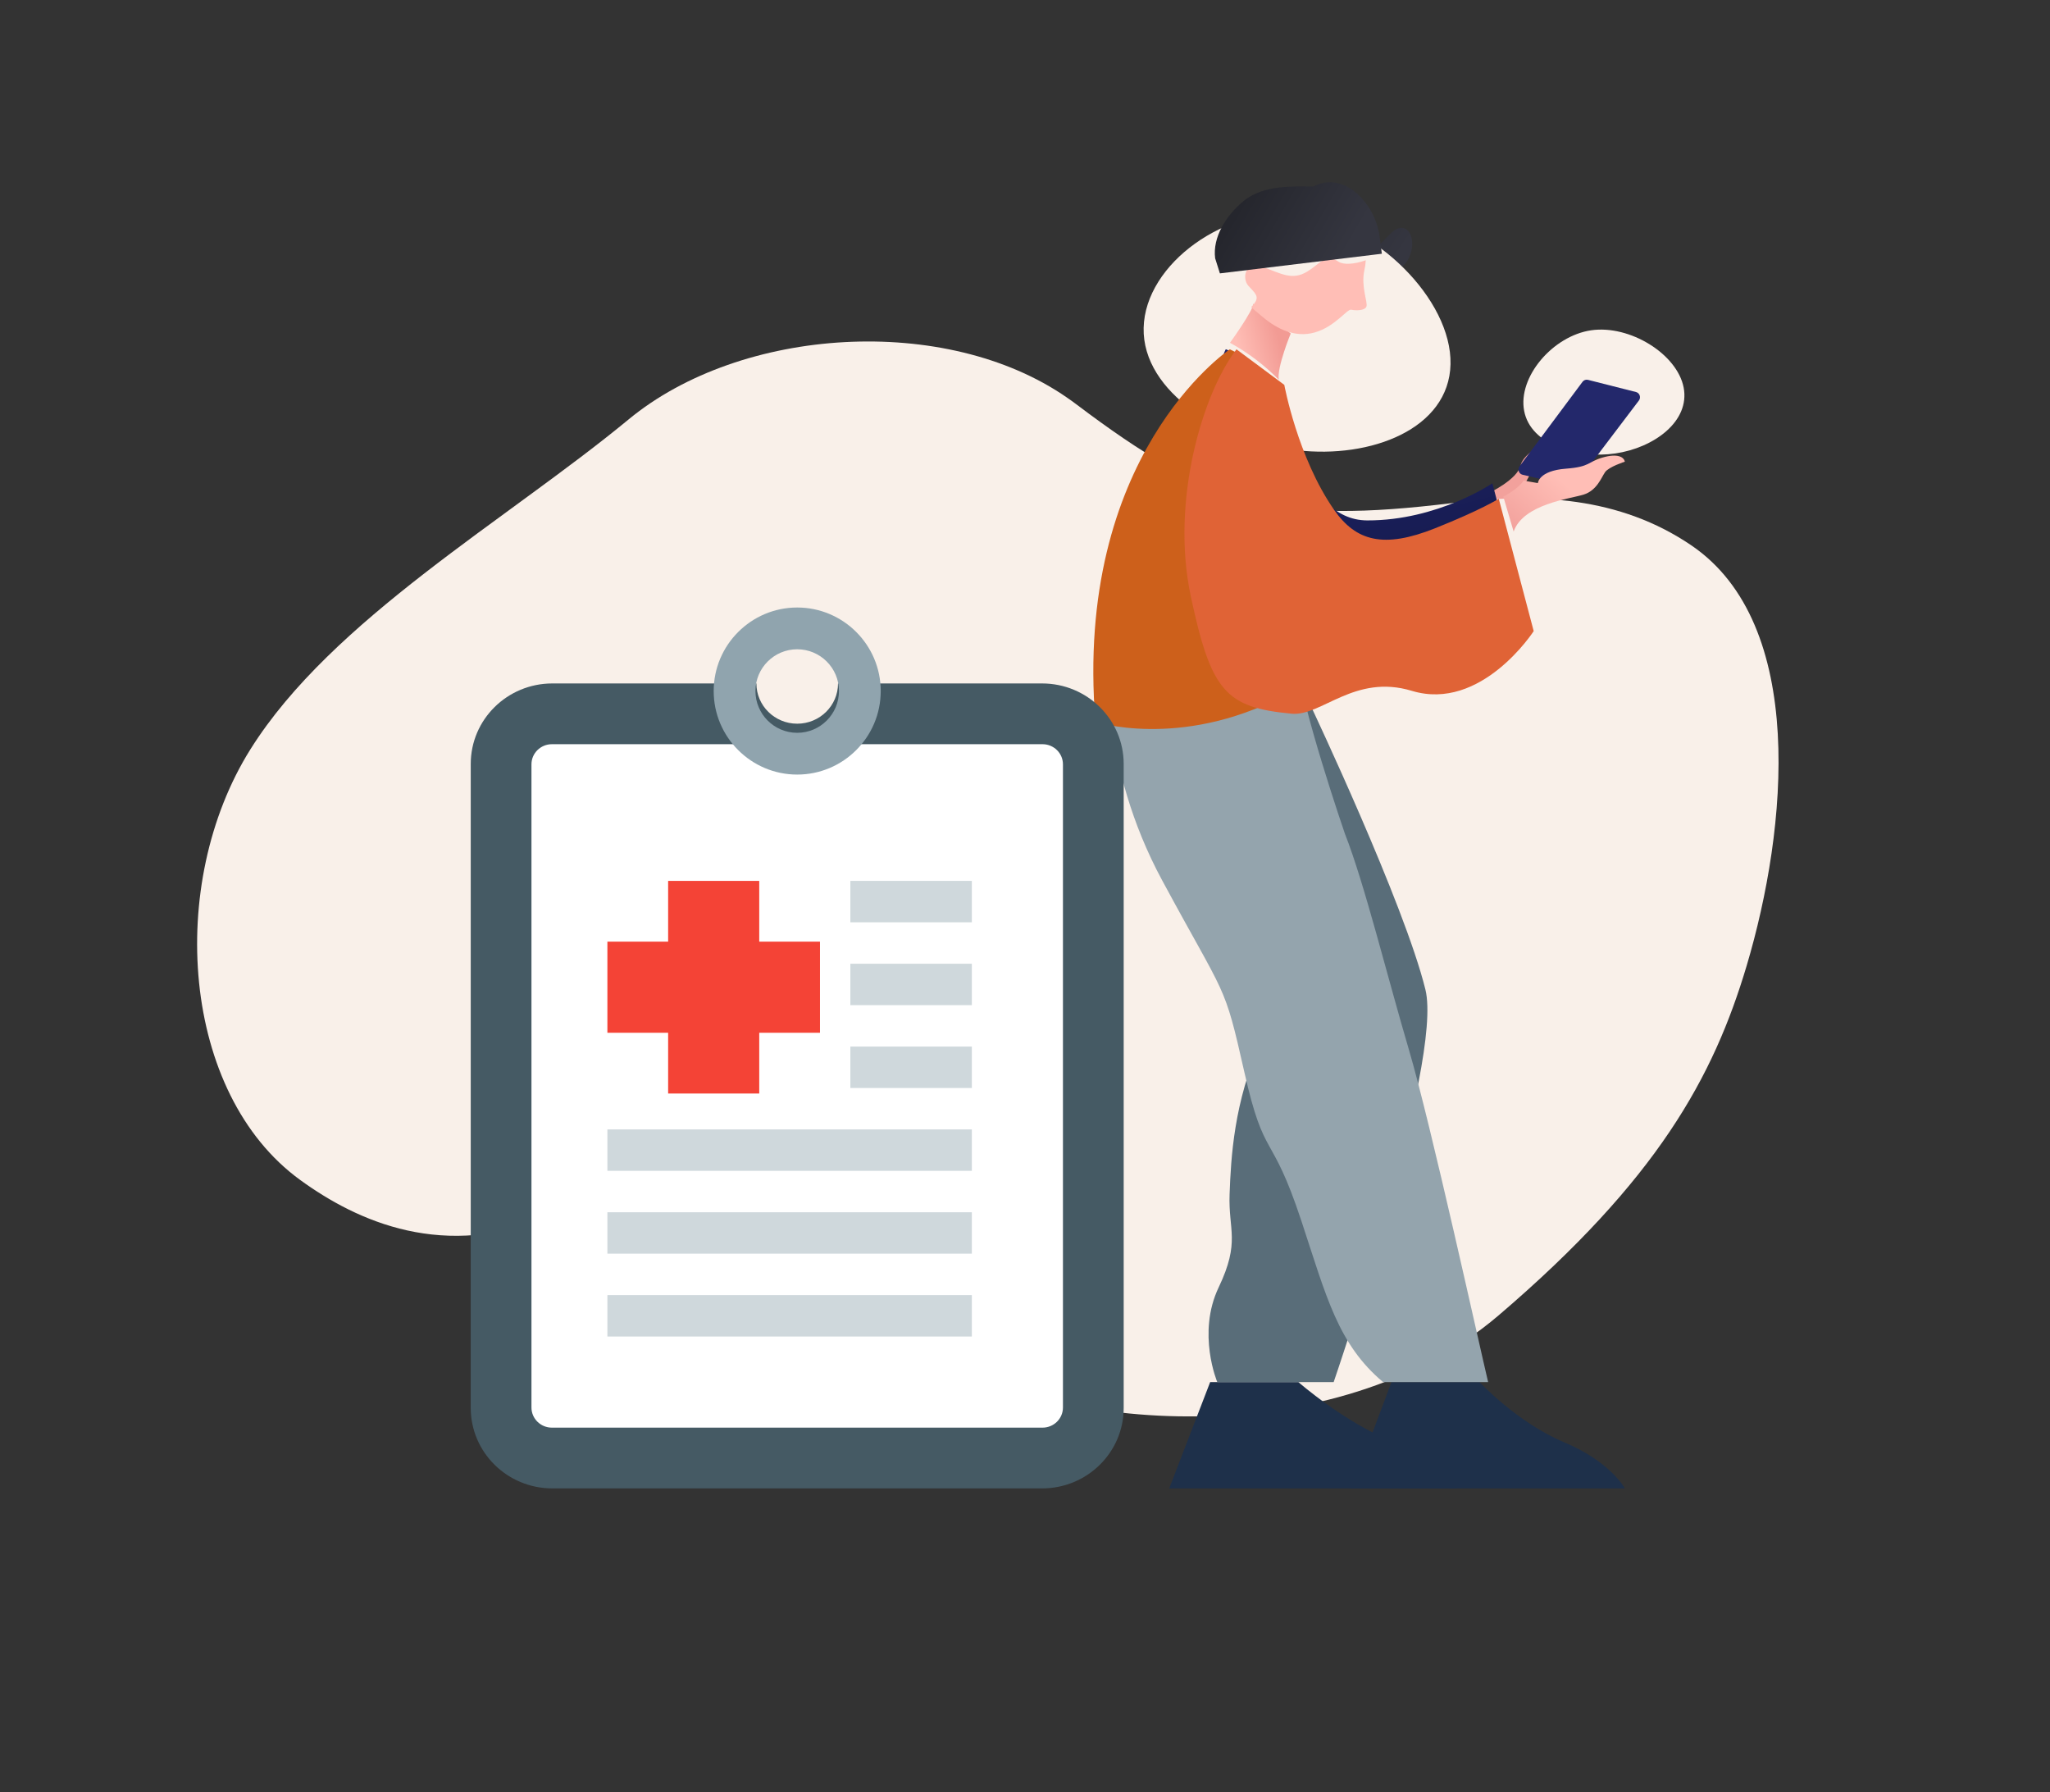 <svg width="135" height="118" viewBox="0 0 135 118" fill="none" xmlns="http://www.w3.org/2000/svg">
<rect x="0" y="0" width="135" height="118" fill="#333333" stroke="none"/>
<path d="M98.064 32.452C98.064 32.452 99.937 31.573 100.144 30.624C100.32 29.82 102 29 102 29L100.6 31.528L99.862 32.944C99.862 32.944 97.591 35.62 98.064 32.452Z" fill="url(#paint0_linear)"/>
<path opacity="0.86" d="M78.075 48.856C78.1 48.846 78.128 48.858 78.137 48.882C78.148 48.905 78.138 48.931 78.115 48.942C78.114 48.942 78.114 48.942 78.113 48.942C78.089 48.952 78.061 48.94 78.051 48.916C78.051 48.916 78.051 48.916 78.051 48.916C78.042 48.893 78.052 48.867 78.075 48.856ZM79.137 48.429C79.161 48.419 79.189 48.431 79.199 48.455C79.209 48.479 79.196 48.507 79.172 48.516C79.147 48.526 79.119 48.514 79.11 48.49C79.101 48.465 79.113 48.439 79.137 48.429ZM80.195 48.002C80.219 47.993 80.247 48.005 80.257 48.029C80.267 48.053 80.255 48.08 80.23 48.09C80.207 48.099 80.181 48.087 80.172 48.065C80.171 48.064 80.171 48.063 80.171 48.063C80.16 48.042 80.168 48.016 80.189 48.005C80.191 48.004 80.193 48.003 80.195 48.002ZM81.257 47.575C81.282 47.567 81.309 47.581 81.317 47.606C81.324 47.628 81.313 47.653 81.292 47.663C81.267 47.672 81.239 47.66 81.23 47.636C81.22 47.612 81.232 47.585 81.257 47.575ZM82.315 47.149C82.339 47.139 82.367 47.151 82.377 47.175C82.386 47.199 82.374 47.227 82.35 47.236C82.325 47.245 82.298 47.234 82.288 47.21C82.278 47.185 82.29 47.158 82.315 47.149ZM81.451 52.235C81.461 52.211 81.488 52.2 81.512 52.21C81.536 52.22 81.547 52.247 81.537 52.27C81.526 52.294 81.499 52.305 81.475 52.295C81.451 52.285 81.44 52.258 81.451 52.235ZM81.891 51.199C81.899 51.176 81.925 51.164 81.948 51.172C81.949 51.173 81.951 51.174 81.953 51.175C81.977 51.184 81.99 51.21 81.981 51.234C81.969 51.258 81.941 51.268 81.916 51.259C81.892 51.249 81.881 51.222 81.891 51.199ZM82.332 50.163C82.343 50.139 82.37 50.127 82.396 50.135C82.42 50.147 82.431 50.174 82.421 50.199C82.411 50.222 82.383 50.233 82.36 50.223C82.335 50.214 82.323 50.187 82.332 50.163ZM82.775 49.124C82.785 49.1 82.813 49.09 82.837 49.1C82.861 49.111 82.872 49.139 82.862 49.163C82.852 49.186 82.824 49.197 82.8 49.187C82.776 49.176 82.765 49.148 82.775 49.124ZM86.299 52.222C86.323 52.213 86.349 52.225 86.358 52.249C86.369 52.27 86.361 52.296 86.34 52.307C86.338 52.308 86.336 52.308 86.334 52.309C86.31 52.319 86.282 52.307 86.272 52.283C86.262 52.259 86.274 52.231 86.299 52.222ZM79.829 50.414C79.847 50.396 79.876 50.397 79.894 50.414C79.911 50.432 79.911 50.461 79.893 50.478C79.875 50.496 79.846 50.495 79.828 50.477C79.81 50.462 79.809 50.434 79.825 50.417C79.826 50.416 79.827 50.415 79.829 50.414ZM80.641 49.62C80.659 49.603 80.688 49.603 80.706 49.621C80.713 49.628 80.717 49.638 80.719 49.648C80.721 49.662 80.716 49.677 80.705 49.688C80.703 49.69 80.7 49.692 80.696 49.692L80.693 49.692C80.676 49.703 80.654 49.701 80.64 49.687C80.621 49.669 80.621 49.64 80.639 49.622C80.639 49.621 80.64 49.621 80.641 49.62ZM81.453 48.83C81.471 48.812 81.5 48.812 81.518 48.83C81.536 48.848 81.535 48.877 81.517 48.894C81.5 48.912 81.471 48.913 81.453 48.897C81.434 48.879 81.433 48.85 81.451 48.831C81.452 48.831 81.452 48.83 81.453 48.83ZM82.265 48.036C82.283 48.019 82.312 48.019 82.33 48.037C82.349 48.054 82.349 48.083 82.332 48.102C82.331 48.102 82.33 48.103 82.33 48.103C82.314 48.121 82.286 48.122 82.268 48.106C82.267 48.105 82.266 48.104 82.265 48.103C82.246 48.085 82.246 48.056 82.264 48.037C82.264 48.037 82.265 48.036 82.265 48.036ZM83.891 52.088C83.917 52.088 83.939 52.109 83.939 52.136C83.939 52.162 83.918 52.183 83.891 52.183C83.864 52.183 83.843 52.162 83.843 52.135C83.843 52.109 83.864 52.088 83.891 52.088ZM83.894 50.965C83.921 50.966 83.942 50.986 83.943 51.013C83.943 51.037 83.923 51.057 83.898 51.057C83.897 51.057 83.896 51.057 83.894 51.057C83.868 51.058 83.847 51.038 83.846 51.013C83.847 50.987 83.868 50.967 83.894 50.965ZM75.243 52.451C75.279 52.418 75.336 52.421 75.369 52.456C75.369 52.457 75.37 52.458 75.371 52.459C75.403 52.495 75.399 52.549 75.362 52.58C75.362 52.581 75.362 52.581 75.362 52.581C75.326 52.613 75.269 52.611 75.237 52.575C75.236 52.574 75.235 52.574 75.234 52.573C75.202 52.537 75.206 52.483 75.243 52.451C75.243 52.451 75.243 52.451 75.243 52.451ZM76.884 51.052C76.921 51.02 76.976 51.024 77.008 51.06C77.008 51.06 77.008 51.06 77.008 51.06C77.041 51.097 77.038 51.153 77 51.185C76.963 51.218 76.906 51.214 76.873 51.177C76.842 51.139 76.847 51.084 76.884 51.052ZM78.522 49.656C78.56 49.624 78.617 49.628 78.65 49.664C78.683 49.701 78.679 49.757 78.642 49.79C78.604 49.822 78.547 49.818 78.514 49.782C78.481 49.746 78.484 49.691 78.52 49.659C78.52 49.658 78.521 49.657 78.522 49.656ZM80.16 48.261C80.197 48.229 80.253 48.231 80.286 48.267C80.286 48.268 80.287 48.269 80.288 48.269C80.308 48.291 80.316 48.321 80.309 48.349L80.305 48.35C80.302 48.367 80.293 48.383 80.279 48.395C80.271 48.402 80.26 48.407 80.249 48.408C80.204 48.426 80.152 48.404 80.134 48.359C80.121 48.325 80.131 48.285 80.16 48.261ZM81.848 57.826C81.897 57.83 81.935 57.871 81.932 57.92C81.93 57.967 81.889 58.002 81.841 58C81.84 58 81.838 58 81.837 57.999C81.787 57.996 81.749 57.955 81.752 57.906C81.756 57.858 81.799 57.822 81.848 57.826C81.847 57.826 81.847 57.826 81.848 57.826ZM82.001 55.701C82.05 55.705 82.087 55.747 82.083 55.795C82.083 55.795 82.083 55.795 82.083 55.795C82.08 55.844 82.037 55.881 81.987 55.878C81.938 55.875 81.9 55.833 81.903 55.785C81.909 55.736 81.951 55.7 82.001 55.701ZM82.152 53.576C82.202 53.582 82.239 53.624 82.237 53.673C82.235 53.719 82.194 53.755 82.146 53.753C82.145 53.753 82.143 53.752 82.141 53.752C82.093 53.75 82.055 53.71 82.057 53.662C82.057 53.661 82.057 53.66 82.057 53.659C82.06 53.61 82.103 53.574 82.152 53.576ZM82.307 51.454C82.356 51.458 82.392 51.5 82.388 51.548C82.388 51.548 82.388 51.548 82.388 51.548C82.384 51.597 82.341 51.633 82.292 51.63C82.242 51.627 82.205 51.584 82.208 51.536C82.212 51.487 82.255 51.45 82.304 51.454C82.305 51.454 82.306 51.454 82.307 51.454ZM82.457 49.329C82.507 49.334 82.543 49.377 82.538 49.426C82.534 49.473 82.492 49.508 82.443 49.506C82.395 49.503 82.359 49.464 82.362 49.417C82.362 49.415 82.362 49.413 82.362 49.412C82.365 49.364 82.408 49.327 82.457 49.329ZM74.299 48.793C74.346 48.777 74.397 48.801 74.414 48.847C74.43 48.893 74.405 48.943 74.358 48.959C74.311 48.975 74.26 48.951 74.244 48.905C74.227 48.859 74.252 48.809 74.299 48.793ZM76.36 48.119C76.404 48.103 76.454 48.126 76.47 48.17C76.471 48.171 76.471 48.172 76.471 48.173C76.488 48.218 76.465 48.268 76.419 48.285C76.374 48.302 76.323 48.279 76.306 48.234C76.305 48.232 76.305 48.23 76.304 48.228C76.288 48.184 76.311 48.136 76.356 48.12C76.357 48.12 76.359 48.119 76.36 48.119ZM77.583 55.706C77.604 55.661 77.659 55.642 77.704 55.663C77.75 55.684 77.77 55.737 77.749 55.782C77.727 55.827 77.673 55.846 77.627 55.825C77.627 55.825 77.626 55.825 77.626 55.824C77.581 55.803 77.562 55.75 77.583 55.706ZM78.553 53.801C78.574 53.756 78.628 53.736 78.674 53.757C78.72 53.778 78.74 53.831 78.718 53.876C78.697 53.921 78.643 53.941 78.597 53.92C78.596 53.919 78.596 53.919 78.595 53.919C78.551 53.897 78.532 53.845 78.553 53.801ZM79.522 51.895C79.546 51.852 79.601 51.835 79.646 51.856C79.691 51.88 79.708 51.934 79.685 51.977C79.662 52.019 79.609 52.037 79.565 52.017C79.521 51.994 79.502 51.941 79.522 51.895ZM80.495 49.993C80.516 49.949 80.569 49.93 80.614 49.95C80.658 49.97 80.678 50.022 80.657 50.066C80.657 50.067 80.656 50.068 80.655 50.069C80.634 50.112 80.581 50.13 80.537 50.109C80.536 50.109 80.535 50.108 80.534 50.108C80.492 50.089 80.473 50.039 80.493 49.998C80.494 49.996 80.494 49.994 80.495 49.993ZM81.465 48.087C81.488 48.044 81.542 48.028 81.585 48.05C81.627 48.072 81.645 48.122 81.625 48.164C81.603 48.208 81.549 48.226 81.504 48.206C81.46 48.184 81.442 48.132 81.464 48.089C81.464 48.088 81.465 48.088 81.465 48.087ZM85.921 56.301C85.966 56.285 86.016 56.308 86.031 56.352C86.032 56.354 86.033 56.356 86.034 56.359C86.049 56.404 86.025 56.453 85.979 56.468C85.978 56.468 85.978 56.468 85.978 56.468C85.931 56.484 85.88 56.459 85.863 56.414C85.85 56.367 85.875 56.318 85.921 56.301ZM85.231 54.284C85.278 54.267 85.329 54.291 85.346 54.336C85.346 54.337 85.346 54.337 85.346 54.338C85.362 54.384 85.337 54.434 85.291 54.45C85.243 54.463 85.193 54.438 85.176 54.393C85.16 54.348 85.185 54.299 85.231 54.284C85.231 54.284 85.231 54.284 85.231 54.284ZM84.544 52.263C84.591 52.247 84.642 52.272 84.659 52.317C84.675 52.363 84.651 52.413 84.605 52.429C84.603 52.429 84.602 52.43 84.6 52.43C84.555 52.446 84.506 52.423 84.49 52.379C84.49 52.378 84.489 52.377 84.489 52.375C84.473 52.329 84.498 52.279 84.544 52.263ZM83.857 50.242C83.904 50.228 83.954 50.254 83.969 50.3C83.985 50.344 83.962 50.392 83.917 50.408C83.916 50.408 83.915 50.409 83.913 50.409C83.866 50.425 83.815 50.401 83.799 50.355C83.784 50.308 83.81 50.258 83.857 50.242ZM72.999 47.786C73.009 47.795 73.017 47.806 73.02 47.819C73.024 47.84 73.019 47.861 73.006 47.878C73.005 47.846 73.003 47.815 72.999 47.786ZM75.721 54.735C75.744 54.698 75.794 54.687 75.831 54.71C75.868 54.733 75.88 54.781 75.857 54.818C75.857 54.818 75.856 54.818 75.856 54.818C75.832 54.855 75.783 54.865 75.746 54.842C75.709 54.819 75.698 54.771 75.721 54.735ZM76.749 53.124C76.772 53.087 76.821 53.076 76.859 53.099C76.896 53.122 76.907 53.17 76.883 53.207C76.86 53.244 76.811 53.255 76.773 53.232C76.736 53.21 76.725 53.163 76.747 53.127C76.747 53.126 76.748 53.125 76.749 53.124ZM77.775 51.509C77.781 51.496 77.793 51.485 77.807 51.48L77.81 51.479C77.834 51.469 77.863 51.471 77.885 51.485C77.923 51.508 77.935 51.558 77.911 51.595C77.911 51.595 77.911 51.596 77.911 51.596C77.887 51.632 77.838 51.643 77.801 51.62C77.783 51.611 77.771 51.593 77.768 51.574C77.759 51.553 77.762 51.528 77.775 51.509ZM78.803 49.898C78.826 49.862 78.875 49.851 78.913 49.874C78.951 49.897 78.963 49.946 78.939 49.983C78.916 50.02 78.866 50.032 78.828 50.009C78.79 49.986 78.778 49.936 78.802 49.899C78.802 49.898 78.802 49.898 78.803 49.898ZM79.827 48.287C79.852 48.251 79.902 48.24 79.94 48.263C79.978 48.286 79.988 48.336 79.963 48.372C79.94 48.408 79.893 48.419 79.855 48.398C79.818 48.374 79.805 48.326 79.827 48.287ZM83.816 56.017C83.859 56.008 83.902 56.034 83.912 56.076C83.912 56.077 83.912 56.077 83.912 56.078C83.923 56.118 83.899 56.16 83.858 56.17C83.856 56.171 83.855 56.171 83.854 56.171C83.81 56.18 83.767 56.154 83.755 56.112C83.747 56.069 83.774 56.028 83.816 56.017ZM83.38 54.166C83.423 54.156 83.466 54.183 83.475 54.225C83.476 54.225 83.476 54.226 83.476 54.226C83.487 54.267 83.463 54.308 83.421 54.319C83.42 54.319 83.419 54.32 83.418 54.32C83.375 54.33 83.333 54.304 83.322 54.263C83.312 54.221 83.337 54.178 83.38 54.166ZM82.944 52.315C82.986 52.305 83.029 52.331 83.039 52.373C83.039 52.374 83.039 52.374 83.04 52.375C83.051 52.414 83.029 52.455 82.989 52.467C82.986 52.468 82.984 52.468 82.981 52.468C82.939 52.478 82.896 52.452 82.886 52.41C82.886 52.409 82.886 52.409 82.885 52.408C82.876 52.367 82.902 52.326 82.944 52.315ZM82.51 50.463C82.553 50.455 82.595 50.481 82.606 50.523C82.616 50.566 82.588 50.608 82.544 50.617C82.502 50.626 82.461 50.601 82.449 50.56C82.44 50.517 82.467 50.475 82.51 50.463ZM82.071 48.612C82.115 48.603 82.158 48.629 82.17 48.672C82.18 48.714 82.152 48.757 82.109 48.766C82.066 48.776 82.022 48.749 82.013 48.706C82.013 48.706 82.013 48.706 82.013 48.706C82.005 48.665 82.03 48.624 82.071 48.612ZM74.953 50.185C74.988 50.16 75.038 50.168 75.064 50.203C75.065 50.203 75.065 50.204 75.066 50.205C75.091 50.237 75.085 50.284 75.052 50.309C75.051 50.31 75.05 50.311 75.049 50.312C75.014 50.338 74.965 50.332 74.938 50.298C74.937 50.297 74.936 50.297 74.936 50.295C74.91 50.26 74.918 50.212 74.953 50.185ZM76.531 49.081C76.569 49.057 76.618 49.066 76.644 49.1C76.67 49.137 76.661 49.186 76.624 49.211C76.587 49.235 76.536 49.225 76.512 49.188C76.489 49.153 76.497 49.106 76.531 49.081ZM78.11 47.98C78.146 47.954 78.196 47.961 78.223 47.996C78.223 47.996 78.223 47.996 78.223 47.996C78.247 48.033 78.238 48.081 78.203 48.107C78.166 48.132 78.116 48.123 78.09 48.087C78.065 48.054 78.073 48.006 78.107 47.982C78.108 47.981 78.109 47.98 78.11 47.98ZM79.694 55.178C79.737 55.187 79.765 55.228 79.759 55.271C79.751 55.313 79.71 55.341 79.667 55.334C79.624 55.328 79.594 55.288 79.599 55.245C79.607 55.201 79.649 55.171 79.694 55.178ZM80.013 53.304C80.056 53.313 80.084 53.354 80.078 53.397C80.07 53.439 80.029 53.467 79.986 53.46C79.944 53.454 79.915 53.416 79.921 53.375C79.921 53.373 79.921 53.372 79.921 53.37C79.929 53.328 79.969 53.298 80.013 53.304ZM80.332 51.433C80.374 51.438 80.403 51.477 80.398 51.518C80.397 51.519 80.397 51.521 80.397 51.523C80.389 51.565 80.348 51.593 80.305 51.586C80.262 51.578 80.233 51.538 80.241 51.496C80.246 51.455 80.285 51.426 80.327 51.432C80.329 51.432 80.331 51.432 80.332 51.433ZM80.651 49.558C80.695 49.565 80.725 49.605 80.719 49.648C80.716 49.664 80.708 49.68 80.696 49.692L80.693 49.692C80.674 49.709 80.649 49.716 80.624 49.711C80.581 49.704 80.552 49.664 80.559 49.621C80.567 49.579 80.608 49.551 80.651 49.558C80.651 49.558 80.651 49.558 80.651 49.558ZM80.97 47.684C80.984 47.685 80.998 47.691 81.008 47.701C81.012 47.718 81.022 47.732 81.037 47.742C81.039 47.752 81.039 47.763 81.038 47.773C81.031 47.816 80.991 47.845 80.947 47.84C80.902 47.832 80.872 47.791 80.879 47.747C80.886 47.705 80.927 47.677 80.97 47.684ZM86.872 53.616C86.908 53.591 86.957 53.598 86.984 53.632C87.01 53.667 87.002 53.716 86.967 53.742C86.966 53.742 86.965 53.743 86.964 53.743C86.931 53.768 86.884 53.763 86.858 53.73C86.857 53.729 86.856 53.727 86.855 53.726C86.828 53.693 86.835 53.644 86.869 53.618C86.87 53.617 86.871 53.617 86.872 53.616ZM85.749 52.068C85.786 52.044 85.837 52.054 85.861 52.091C85.884 52.126 85.876 52.173 85.842 52.198C85.805 52.222 85.755 52.214 85.729 52.178C85.703 52.144 85.71 52.096 85.745 52.071C85.746 52.069 85.748 52.069 85.749 52.068ZM82.37 47.427C82.407 47.404 82.457 47.412 82.483 47.447C82.509 47.483 82.5 47.532 82.463 47.558C82.425 47.582 82.375 47.571 82.351 47.534C82.328 47.499 82.336 47.452 82.37 47.427ZM75.87 50.067C75.888 50.048 75.918 50.047 75.937 50.065C75.957 50.082 75.958 50.112 75.94 50.131C75.922 50.15 75.892 50.151 75.873 50.134C75.854 50.116 75.853 50.087 75.87 50.067ZM76.649 49.249C76.667 49.23 76.697 49.229 76.717 49.247C76.736 49.264 76.737 49.294 76.719 49.313C76.702 49.332 76.671 49.333 76.652 49.316C76.633 49.298 76.632 49.269 76.649 49.249ZM77.431 48.428C77.448 48.41 77.477 48.409 77.496 48.426C77.515 48.44 77.519 48.467 77.504 48.486C77.502 48.488 77.5 48.49 77.499 48.492C77.481 48.51 77.453 48.511 77.434 48.494C77.415 48.48 77.411 48.452 77.426 48.433C77.428 48.431 77.43 48.43 77.431 48.428ZM80.41 51.708C80.436 51.707 80.458 51.727 80.458 51.752C80.459 51.778 80.439 51.799 80.413 51.8C80.387 51.8 80.366 51.781 80.365 51.755C80.364 51.73 80.384 51.709 80.41 51.708ZM80.372 50.588C80.397 50.586 80.418 50.604 80.42 50.629C80.42 50.63 80.42 50.631 80.42 50.632C80.421 50.658 80.401 50.679 80.375 50.68C80.349 50.681 80.326 50.662 80.324 50.636C80.323 50.61 80.344 50.589 80.371 50.588C80.371 50.588 80.371 50.588 80.372 50.588ZM80.331 49.468C80.355 49.466 80.377 49.485 80.379 49.509C80.379 49.51 80.379 49.511 80.379 49.513C80.38 49.538 80.36 49.559 80.334 49.56C80.308 49.561 80.286 49.541 80.286 49.516C80.285 49.49 80.305 49.469 80.331 49.468ZM80.293 48.348C80.297 48.347 80.302 48.348 80.306 48.349L80.309 48.349C80.327 48.356 80.34 48.373 80.341 48.393C80.342 48.418 80.322 48.439 80.296 48.44C80.275 48.439 80.257 48.427 80.249 48.408L80.248 48.396C80.246 48.371 80.264 48.35 80.289 48.348C80.29 48.348 80.291 48.348 80.293 48.348ZM82.25 47.472C82.267 47.454 82.296 47.453 82.315 47.47C82.333 47.488 82.335 47.517 82.317 47.536C82.299 47.554 82.27 47.556 82.25 47.539C82.231 47.521 82.231 47.492 82.249 47.473C82.249 47.473 82.25 47.473 82.25 47.472ZM78.118 50.767C78.126 50.743 78.151 50.73 78.175 50.738C78.176 50.738 78.178 50.739 78.179 50.739C78.203 50.747 78.216 50.773 78.208 50.797C78.207 50.797 78.207 50.798 78.207 50.799C78.196 50.822 78.17 50.833 78.146 50.826C78.121 50.817 78.109 50.791 78.118 50.767ZM78.52 49.714C78.529 49.691 78.556 49.68 78.579 49.688C78.58 49.689 78.581 49.689 78.582 49.69C78.606 49.699 78.618 49.725 78.61 49.749C78.599 49.772 78.573 49.784 78.549 49.777C78.523 49.768 78.51 49.741 78.519 49.717C78.52 49.716 78.52 49.715 78.52 49.714ZM78.92 48.665C78.931 48.642 78.957 48.63 78.981 48.638C79.006 48.647 79.018 48.673 79.009 48.697C79.002 48.721 78.976 48.734 78.952 48.726C78.951 48.726 78.95 48.725 78.948 48.725C78.924 48.717 78.911 48.691 78.919 48.667C78.92 48.666 78.92 48.666 78.92 48.665ZM79.32 47.615C79.331 47.593 79.357 47.581 79.381 47.588C79.405 47.597 79.418 47.624 79.409 47.648C79.401 47.671 79.376 47.684 79.352 47.677C79.351 47.676 79.349 47.676 79.348 47.675C79.323 47.666 79.311 47.639 79.32 47.615ZM82.517 50.627C82.539 50.616 82.565 50.624 82.576 50.645C82.578 50.647 82.578 50.649 82.579 50.651C82.589 50.674 82.579 50.701 82.555 50.712C82.531 50.722 82.504 50.711 82.493 50.688C82.483 50.665 82.494 50.638 82.517 50.627ZM82.043 49.608C82.064 49.597 82.091 49.605 82.102 49.626C82.103 49.628 82.103 49.629 82.104 49.631C82.116 49.653 82.106 49.68 82.084 49.691C82.084 49.691 82.084 49.691 82.084 49.691C82.059 49.702 82.031 49.692 82.019 49.668C82.008 49.646 82.018 49.619 82.041 49.609C82.042 49.608 82.042 49.608 82.043 49.608ZM81.568 48.588C81.591 48.577 81.62 48.586 81.632 48.608C81.644 48.632 81.633 48.661 81.609 48.672C81.585 48.683 81.556 48.673 81.544 48.649C81.535 48.626 81.545 48.599 81.568 48.588ZM81.074 47.59L81.073 47.587C81.078 47.578 81.086 47.57 81.096 47.565C81.12 47.556 81.147 47.566 81.158 47.589C81.162 47.596 81.163 47.605 81.161 47.614C81.16 47.63 81.15 47.645 81.134 47.652C81.111 47.663 81.084 47.653 81.073 47.63C81.073 47.63 81.073 47.629 81.073 47.629C81.065 47.617 81.066 47.602 81.074 47.59ZM75.04 51.172C75.055 51.148 75.087 51.14 75.111 51.155C75.112 51.155 75.112 51.155 75.112 51.156C75.137 51.17 75.146 51.201 75.132 51.226C75.131 51.227 75.13 51.228 75.129 51.23C75.115 51.254 75.083 51.261 75.058 51.247C75.058 51.246 75.058 51.246 75.057 51.246C75.032 51.23 75.024 51.197 75.04 51.172ZM75.744 50.094C75.758 50.07 75.79 50.062 75.815 50.077C75.815 50.077 75.816 50.077 75.816 50.078C75.841 50.093 75.849 50.127 75.833 50.152C75.817 50.177 75.783 50.184 75.757 50.168C75.733 50.153 75.726 50.121 75.741 50.097C75.742 50.096 75.743 50.095 75.744 50.094ZM76.444 49.017C76.46 48.992 76.494 48.984 76.52 49C76.545 49.015 76.553 49.048 76.537 49.073C76.537 49.074 76.537 49.074 76.537 49.074C76.537 49.077 76.534 49.077 76.531 49.081C76.513 49.099 76.484 49.103 76.461 49.09C76.436 49.074 76.429 49.042 76.444 49.017ZM77.148 47.939L77.159 47.925C77.162 47.924 77.165 47.92 77.171 47.92C77.188 47.911 77.208 47.912 77.224 47.922C77.249 47.938 77.257 47.971 77.24 47.996C77.224 48.021 77.19 48.028 77.165 48.013C77.14 47.997 77.132 47.964 77.148 47.939ZM80.481 52.093C80.51 52.089 80.537 52.107 80.545 52.135C80.551 52.163 80.534 52.191 80.505 52.197C80.478 52.205 80.451 52.19 80.442 52.164C80.442 52.162 80.441 52.16 80.441 52.158C80.433 52.13 80.451 52.1 80.48 52.093C80.48 52.093 80.48 52.093 80.481 52.093ZM80.201 50.843C80.23 50.84 80.257 50.858 80.265 50.885C80.271 50.913 80.253 50.941 80.225 50.948C80.196 50.956 80.166 50.938 80.158 50.91C80.158 50.91 80.158 50.91 80.158 50.91C80.153 50.88 80.171 50.851 80.201 50.843ZM79.92 49.594C79.95 49.59 79.977 49.608 79.985 49.636C79.991 49.664 79.973 49.692 79.945 49.699C79.918 49.706 79.89 49.691 79.882 49.664C79.882 49.662 79.881 49.659 79.881 49.656C79.874 49.628 79.892 49.6 79.92 49.594ZM79.64 48.344C79.67 48.34 79.698 48.358 79.704 48.386C79.711 48.414 79.693 48.442 79.665 48.449C79.638 48.457 79.61 48.441 79.602 48.415C79.601 48.412 79.601 48.41 79.601 48.407C79.594 48.379 79.612 48.351 79.64 48.344ZM73.582 48.817C73.606 48.799 73.64 48.804 73.658 48.827C73.658 48.828 73.659 48.828 73.659 48.829C73.675 48.853 73.67 48.885 73.647 48.904C73.622 48.92 73.588 48.915 73.571 48.891C73.571 48.89 73.57 48.889 73.57 48.889C73.553 48.865 73.559 48.833 73.582 48.817ZM74.653 48.084C74.677 48.067 74.711 48.072 74.729 48.095C74.746 48.119 74.74 48.152 74.716 48.169C74.715 48.17 74.715 48.17 74.714 48.17C74.69 48.187 74.657 48.181 74.641 48.158C74.623 48.134 74.629 48.101 74.653 48.084ZM77.745 51.523C77.749 51.495 77.776 51.475 77.805 51.479C77.806 51.479 77.806 51.48 77.807 51.48L77.81 51.479C77.838 51.486 77.856 51.513 77.851 51.541C77.847 51.569 77.82 51.589 77.791 51.584C77.79 51.584 77.79 51.584 77.789 51.584C77.781 51.582 77.774 51.578 77.768 51.574C77.75 51.564 77.741 51.543 77.745 51.523ZM78.037 50.218C78.067 50.225 78.086 50.253 78.082 50.282C78.074 50.31 78.046 50.328 78.016 50.323C77.988 50.317 77.97 50.29 77.975 50.262C77.975 50.262 77.975 50.261 77.975 50.261C77.98 50.233 78.008 50.214 78.037 50.218ZM78.265 48.96C78.294 48.965 78.314 48.992 78.309 49.021C78.304 49.05 78.277 49.069 78.247 49.064C78.218 49.06 78.198 49.032 78.203 49.004C78.207 48.975 78.234 48.956 78.263 48.96C78.264 48.96 78.264 48.96 78.265 48.96ZM78.496 47.702C78.524 47.708 78.543 47.735 78.537 47.762C78.537 47.763 78.537 47.763 78.537 47.763C78.533 47.79 78.507 47.809 78.48 47.804C78.478 47.804 78.476 47.804 78.475 47.803C78.445 47.798 78.425 47.772 78.43 47.743C78.437 47.714 78.466 47.696 78.496 47.702C78.496 47.702 78.496 47.702 78.496 47.702ZM82.655 50.475C82.678 50.459 82.71 50.465 82.726 50.488C82.727 50.489 82.728 50.49 82.728 50.491C82.745 50.514 82.739 50.546 82.716 50.562C82.692 50.58 82.658 50.575 82.64 50.552C82.64 50.551 82.64 50.551 82.639 50.55C82.623 50.526 82.629 50.492 82.655 50.475ZM81.907 49.426C81.932 49.41 81.966 49.416 81.984 49.441C82 49.464 81.994 49.495 81.971 49.511C81.97 49.512 81.969 49.513 81.968 49.513C81.946 49.53 81.915 49.526 81.897 49.505C81.897 49.503 81.895 49.502 81.895 49.501C81.877 49.477 81.882 49.444 81.907 49.426C81.907 49.426 81.907 49.426 81.907 49.426ZM81.159 48.377C81.183 48.36 81.217 48.366 81.234 48.389C81.235 48.39 81.235 48.391 81.236 48.392C81.252 48.416 81.245 48.449 81.221 48.465C81.196 48.481 81.163 48.475 81.147 48.452C81.13 48.427 81.136 48.395 81.159 48.377ZM73.132 48.108C73.174 48.08 73.231 48.089 73.262 48.129C73.291 48.17 73.281 48.228 73.24 48.257C73.199 48.285 73.143 48.277 73.112 48.238C73.082 48.197 73.091 48.14 73.132 48.108ZM75.813 56.785C75.864 56.793 75.899 56.839 75.892 56.889C75.884 56.938 75.837 56.972 75.786 56.964C75.736 56.956 75.701 56.91 75.707 56.86C75.715 56.811 75.763 56.778 75.813 56.785ZM76.162 54.618C76.212 54.626 76.246 54.672 76.238 54.722C76.23 54.771 76.182 54.805 76.132 54.797C76.082 54.789 76.047 54.742 76.056 54.693C76.064 54.643 76.112 54.61 76.162 54.618ZM76.508 52.451C76.558 52.457 76.594 52.502 76.587 52.551C76.581 52.601 76.535 52.636 76.485 52.63C76.483 52.63 76.482 52.629 76.481 52.629C76.43 52.621 76.395 52.575 76.401 52.526C76.41 52.476 76.457 52.443 76.508 52.451ZM76.857 50.283C76.906 50.29 76.941 50.336 76.933 50.385C76.933 50.386 76.933 50.386 76.933 50.387C76.925 50.437 76.877 50.47 76.827 50.462C76.776 50.454 76.742 50.407 76.75 50.358C76.758 50.309 76.805 50.275 76.855 50.282C76.855 50.283 76.856 50.283 76.857 50.283ZM77.202 48.116C77.252 48.123 77.287 48.17 77.279 48.219C77.271 48.267 77.225 48.301 77.176 48.294C77.125 48.286 77.09 48.24 77.096 48.191C77.105 48.141 77.152 48.108 77.202 48.116ZM84.902 54.633C84.944 54.604 85.002 54.614 85.032 54.655C85.061 54.695 85.052 54.75 85.013 54.78C84.97 54.809 84.912 54.8 84.88 54.76C84.852 54.719 84.861 54.663 84.902 54.633ZM83.585 52.86C83.626 52.831 83.684 52.84 83.714 52.88C83.744 52.921 83.735 52.978 83.694 53.007C83.694 53.007 83.693 53.008 83.693 53.008C83.651 53.037 83.594 53.028 83.564 52.988C83.533 52.947 83.542 52.89 83.584 52.861C83.584 52.861 83.584 52.861 83.585 52.86ZM82.268 51.087C82.307 51.057 82.364 51.064 82.395 51.103C82.396 51.103 82.396 51.104 82.397 51.105C82.426 51.147 82.417 51.204 82.376 51.235C82.335 51.263 82.277 51.254 82.247 51.214C82.217 51.175 82.225 51.118 82.265 51.089C82.266 51.088 82.267 51.088 82.268 51.087ZM80.951 49.314C80.99 49.284 81.047 49.291 81.078 49.33C81.079 49.33 81.079 49.331 81.08 49.332C81.109 49.374 81.1 49.43 81.059 49.462C81.018 49.49 80.96 49.481 80.93 49.441C80.899 49.403 80.906 49.349 80.944 49.319C80.946 49.317 80.948 49.316 80.951 49.314ZM79.63 47.538C79.672 47.51 79.729 47.519 79.76 47.559C79.79 47.6 79.78 47.657 79.737 47.687C79.697 47.715 79.641 47.707 79.61 47.668C79.58 47.627 79.589 47.57 79.63 47.538ZM74.003 50.553C74.03 50.509 74.087 50.496 74.131 50.523C74.175 50.549 74.189 50.606 74.162 50.649C74.135 50.692 74.077 50.705 74.033 50.679C73.99 50.652 73.977 50.596 74.003 50.553ZM75.168 48.681C75.195 48.638 75.251 48.624 75.295 48.65C75.296 48.65 75.297 48.651 75.297 48.651C75.34 48.678 75.354 48.734 75.328 48.777C75.299 48.819 75.242 48.831 75.198 48.804C75.156 48.777 75.143 48.723 75.168 48.681ZM80.176 55.628C80.225 55.616 80.273 55.646 80.285 55.694C80.285 55.694 80.285 55.695 80.286 55.695C80.298 55.743 80.269 55.792 80.22 55.806C80.17 55.816 80.121 55.786 80.107 55.739C80.095 55.689 80.125 55.64 80.175 55.628C80.175 55.628 80.175 55.628 80.176 55.628ZM79.651 53.496C79.698 53.483 79.747 53.511 79.76 53.558C79.76 53.56 79.76 53.562 79.761 53.564C79.773 53.611 79.744 53.659 79.695 53.671C79.695 53.671 79.695 53.671 79.695 53.671C79.645 53.683 79.594 53.654 79.582 53.604V53.604C79.569 53.557 79.597 53.51 79.645 53.497C79.647 53.497 79.649 53.496 79.651 53.496ZM79.126 51.361C79.177 51.351 79.226 51.382 79.237 51.432C79.247 51.48 79.216 51.528 79.167 51.54C79.118 51.551 79.069 51.522 79.058 51.474C79.057 51.473 79.057 51.473 79.057 51.472C79.045 51.423 79.075 51.373 79.126 51.361C79.126 51.361 79.126 51.361 79.126 51.361ZM78.601 49.229C78.651 49.219 78.7 49.249 78.711 49.297C78.723 49.346 78.691 49.394 78.642 49.405C78.594 49.416 78.546 49.387 78.533 49.34C78.52 49.291 78.551 49.242 78.601 49.229C78.601 49.229 78.601 49.229 78.601 49.229ZM81.351 47.349C81.378 47.306 81.436 47.293 81.48 47.319C81.524 47.346 81.538 47.402 81.51 47.445C81.484 47.487 81.428 47.501 81.385 47.475C81.34 47.45 81.325 47.394 81.35 47.35C81.351 47.35 81.351 47.35 81.351 47.349ZM73.288 49.121C73.314 49.08 73.369 49.069 73.41 49.094C73.412 49.095 73.413 49.096 73.415 49.097C73.457 49.125 73.469 49.181 73.442 49.224C73.412 49.263 73.356 49.273 73.313 49.248C73.27 49.22 73.259 49.164 73.287 49.122C73.287 49.122 73.288 49.121 73.288 49.121ZM78.823 56.336C78.873 56.325 78.923 56.357 78.933 56.407C78.944 56.456 78.912 56.505 78.861 56.515C78.811 56.525 78.761 56.494 78.751 56.444C78.74 56.395 78.772 56.346 78.823 56.336ZM78.391 54.191C78.442 54.184 78.49 54.216 78.502 54.265C78.51 54.314 78.478 54.36 78.429 54.371C78.379 54.381 78.329 54.349 78.319 54.3C78.309 54.251 78.341 54.203 78.391 54.191ZM77.962 52.05C78.012 52.04 78.06 52.072 78.069 52.121C78.079 52.17 78.046 52.217 77.997 52.226C77.946 52.237 77.897 52.205 77.886 52.155C77.879 52.106 77.912 52.06 77.962 52.05ZM77.53 49.906C77.579 49.896 77.626 49.927 77.637 49.975C77.637 49.976 77.637 49.976 77.637 49.977C77.646 50.026 77.614 50.072 77.564 50.082C77.516 50.093 77.469 50.063 77.458 50.017C77.458 50.015 77.457 50.013 77.457 50.011C77.447 49.963 77.478 49.916 77.528 49.906C77.528 49.906 77.529 49.906 77.53 49.906ZM82.871 48.84C82.898 48.8 82.953 48.788 82.993 48.814C82.995 48.815 82.996 48.816 82.998 48.817C83.04 48.844 83.052 48.899 83.025 48.941C82.996 48.982 82.939 48.994 82.896 48.968C82.854 48.94 82.842 48.884 82.87 48.842C82.871 48.842 82.871 48.841 82.871 48.84ZM81.02 47.623C81.032 47.605 81.052 47.593 81.074 47.59L81.073 47.587C81.099 47.581 81.125 47.586 81.147 47.6C81.153 47.602 81.158 47.607 81.161 47.614C81.198 47.648 81.198 47.705 81.163 47.74C81.132 47.772 81.081 47.776 81.045 47.75C81.041 47.748 81.037 47.745 81.037 47.742C81.023 47.732 81.012 47.718 81.009 47.701C80.999 47.675 81.004 47.646 81.02 47.623ZM74.661 53.01C74.711 53.02 74.744 53.068 74.734 53.117C74.723 53.166 74.674 53.197 74.624 53.186C74.575 53.178 74.542 53.131 74.551 53.083C74.551 53.082 74.551 53.082 74.551 53.082C74.562 53.033 74.61 53.001 74.661 53.01ZM75.097 50.865C75.147 50.876 75.179 50.923 75.171 50.973C75.161 51.022 75.113 51.054 75.063 51.044C75.013 51.035 74.981 50.988 74.99 50.939C74.99 50.938 74.991 50.938 74.991 50.937C75 50.888 75.047 50.856 75.096 50.865C75.097 50.865 75.097 50.865 75.097 50.865ZM75.537 48.723C75.588 48.734 75.62 48.781 75.611 48.831C75.599 48.88 75.549 48.911 75.499 48.899C75.451 48.889 75.42 48.843 75.428 48.795C75.438 48.746 75.487 48.714 75.537 48.723ZM82.537 53.613C82.578 53.586 82.634 53.596 82.662 53.637C82.662 53.638 82.663 53.639 82.664 53.64C82.692 53.681 82.681 53.737 82.639 53.764C82.597 53.793 82.539 53.782 82.509 53.741C82.481 53.699 82.492 53.643 82.534 53.615C82.535 53.614 82.536 53.613 82.537 53.613ZM81.301 51.794C81.342 51.767 81.398 51.777 81.426 51.818C81.426 51.819 81.427 51.82 81.428 51.821C81.456 51.862 81.445 51.918 81.403 51.945C81.361 51.974 81.303 51.963 81.273 51.922C81.245 51.88 81.256 51.824 81.298 51.795C81.299 51.795 81.3 51.794 81.301 51.794ZM80.065 49.975C80.108 49.948 80.164 49.961 80.192 50.002C80.22 50.043 80.209 50.099 80.168 50.126C80.125 50.154 80.067 50.144 80.038 50.102C80.009 50.061 80.02 50.005 80.063 49.976C80.063 49.976 80.064 49.975 80.065 49.975ZM78.829 48.156C78.872 48.131 78.928 48.143 78.956 48.183C78.984 48.224 78.973 48.279 78.932 48.307C78.889 48.335 78.832 48.324 78.802 48.283C78.773 48.241 78.785 48.184 78.828 48.156C78.828 48.156 78.829 48.156 78.829 48.156ZM82.18 47.043C82.195 47.008 82.236 46.991 82.272 47.005C82.308 47.019 82.325 47.06 82.31 47.095C82.296 47.13 82.255 47.147 82.219 47.133C82.183 47.118 82.166 47.078 82.18 47.043ZM73.6 48.112C73.613 48.078 73.653 48.061 73.688 48.074C73.688 48.074 73.688 48.074 73.689 48.075C73.725 48.087 73.744 48.127 73.731 48.163C73.718 48.199 73.677 48.218 73.641 48.205C73.604 48.192 73.585 48.152 73.598 48.116C73.599 48.114 73.599 48.113 73.6 48.112ZM78.835 52.583C78.867 52.567 78.908 52.58 78.924 52.612C78.925 52.614 78.926 52.616 78.927 52.618C78.942 52.653 78.926 52.693 78.891 52.708C78.856 52.723 78.814 52.707 78.799 52.673C78.784 52.638 78.8 52.599 78.835 52.583ZM78.173 51.068C78.208 51.052 78.249 51.067 78.265 51.1C78.265 51.101 78.266 51.102 78.266 51.103C78.281 51.138 78.265 51.178 78.23 51.193C78.195 51.209 78.153 51.193 78.138 51.158C78.122 51.123 78.138 51.083 78.173 51.068ZM77.512 49.552C77.547 49.536 77.589 49.552 77.604 49.587C77.62 49.622 77.604 49.662 77.569 49.678C77.533 49.693 77.492 49.677 77.476 49.642C77.461 49.608 77.477 49.568 77.512 49.552ZM76.851 48.036C76.887 48.022 76.928 48.039 76.944 48.075C76.958 48.109 76.94 48.149 76.905 48.163C76.905 48.163 76.905 48.163 76.904 48.163C76.87 48.177 76.831 48.163 76.816 48.129C76.816 48.128 76.815 48.128 76.815 48.127C76.799 48.093 76.814 48.053 76.849 48.037C76.849 48.037 76.85 48.037 76.851 48.036ZM75.303 52.436C75.341 52.435 75.373 52.465 75.374 52.502C75.374 52.502 75.374 52.502 75.374 52.503C75.373 52.539 75.343 52.57 75.306 52.572C75.267 52.573 75.236 52.543 75.235 52.505C75.233 52.469 75.261 52.438 75.297 52.436C75.299 52.436 75.301 52.436 75.303 52.436ZM75.284 50.789C75.321 50.788 75.352 50.817 75.352 50.853C75.352 50.854 75.352 50.855 75.352 50.856C75.353 50.893 75.323 50.925 75.285 50.925C75.285 50.925 75.284 50.925 75.284 50.925C75.246 50.924 75.215 50.894 75.213 50.856C75.213 50.818 75.245 50.788 75.283 50.789C75.284 50.789 75.284 50.789 75.284 50.789ZM75.262 49.139C75.301 49.14 75.332 49.171 75.334 49.209C75.334 49.245 75.305 49.274 75.269 49.275C75.268 49.275 75.266 49.275 75.265 49.275C75.228 49.277 75.197 49.25 75.194 49.214C75.194 49.212 75.194 49.21 75.194 49.209C75.193 49.171 75.223 49.14 75.261 49.139C75.262 49.139 75.262 49.139 75.262 49.139ZM81.187 50.023C81.212 49.996 81.254 49.993 81.282 50.017C81.282 50.018 81.283 50.018 81.284 50.019C81.312 50.044 81.314 50.086 81.288 50.114C81.287 50.115 81.286 50.116 81.285 50.117C81.258 50.144 81.215 50.144 81.188 50.118C81.16 50.092 81.16 50.049 81.187 50.023ZM79.984 48.87C80.012 48.844 80.055 48.844 80.084 48.869C80.111 48.897 80.11 48.941 80.081 48.968C80.054 48.993 80.012 48.993 79.984 48.968C79.958 48.941 79.958 48.898 79.984 48.87ZM78.781 47.721C78.806 47.693 78.85 47.691 78.878 47.716C78.879 47.718 78.88 47.718 78.881 47.72C78.907 47.746 78.907 47.788 78.882 47.815C78.854 47.841 78.81 47.841 78.783 47.814C78.757 47.788 78.756 47.747 78.781 47.721ZM74.842 48.83C74.863 48.825 74.884 48.839 74.889 48.859C74.893 48.879 74.88 48.899 74.859 48.904C74.858 48.904 74.857 48.904 74.856 48.905C74.835 48.907 74.816 48.893 74.813 48.872C74.81 48.853 74.823 48.834 74.842 48.83ZM74.685 47.943C74.705 47.939 74.724 47.952 74.728 47.972C74.728 47.973 74.728 47.974 74.728 47.975C74.733 47.993 74.722 48.011 74.704 48.016C74.702 48.016 74.7 48.017 74.698 48.017C74.679 48.02 74.659 48.008 74.656 47.989C74.656 47.988 74.655 47.988 74.655 47.988C74.652 47.968 74.665 47.948 74.685 47.943ZM75.907 50.24C75.934 50.223 75.971 50.23 75.988 50.256C75.989 50.258 75.99 50.259 75.991 50.261C76.01 50.286 76.004 50.321 75.978 50.339C75.977 50.34 75.975 50.342 75.973 50.343C75.945 50.361 75.906 50.354 75.887 50.326C75.868 50.298 75.875 50.261 75.903 50.242C75.904 50.242 75.906 50.241 75.907 50.24ZM75.097 48.977C75.126 48.959 75.165 48.968 75.184 48.997C75.202 49.024 75.195 49.061 75.167 49.08C75.166 49.081 75.165 49.081 75.163 49.082C75.136 49.1 75.1 49.093 75.082 49.066C75.081 49.065 75.08 49.063 75.079 49.062C75.06 49.035 75.066 48.998 75.094 48.979C75.095 48.978 75.096 48.978 75.097 48.977Z" fill="white"/>
<path d="M82.653 20.962C82.653 20.962 81.859 21.269 80.879 20.138C79.898 19.007 80.003 17.975 80.003 17.975C80.003 17.975 89.864 16.612 90.2 16.586C90.535 16.56 90.414 16.528 91.572 15.382C92.729 14.237 93.448 15.913 92.682 17.161C91.915 18.409 89.747 18.138 88.846 17.745C87.944 17.352 87.582 17.236 86.88 18.067C86.178 18.898 84.789 18.963 83.724 18.126C82.658 17.289 81.793 18.544 82.648 19.494C83.503 20.443 82.653 20.962 82.653 20.962Z" fill="url(#paint1_linear)"/>
<path d="M54.666 45C54.666 46.473 53.473 47.667 51.999 47.667C50.526 47.667 49.333 46.473 49.333 45H39.999V50.333C39.999 51.807 41.193 53 42.666 53H61.333C62.806 53 63.999 51.807 63.999 50.333V45H54.666Z" fill="#90A4AE"/>
<path d="M19.772 77.695C23.527 80.419 29.272 83.056 36.389 80.003C46.849 75.514 52.778 79.444 57.51 85.41C58.521 86.679 59.748 87.841 61.196 88.845C69.178 94.385 87.905 95.814 98.69 86.606C109.158 77.669 112.84 70.913 115.022 63.593C117.719 54.547 119.003 41.102 111.394 35.917C106.656 32.692 101.21 32.442 95.669 33.119C84.095 34.536 79.738 33.31 70.864 26.609C70.67 26.465 70.471 26.317 70.268 26.18C62.285 20.64 48.804 21.499 41.399 27.613C33.4 34.217 21.851 40.791 16.491 49.336C10.933 58.197 11.939 72.011 19.772 77.695Z" fill="#F9F0E9"/>
<path d="M85.66 14.109C90.523 14.682 95.614 19.719 95.522 23.978C95.429 28.238 90.283 30.218 85.416 29.642C80.553 29.069 75.221 25.851 75.313 21.592C75.409 17.33 80.797 13.536 85.66 14.109Z" fill="#F9F0E9"/>
<path d="M104.784 21.747C107.314 21.378 110.449 23.298 110.876 25.522C111.299 27.75 108.911 29.486 106.381 29.855C103.852 30.225 100.794 29.285 100.372 27.057C99.94 24.829 102.255 22.116 104.784 21.747Z" fill="#F9F0E9"/>
<path d="M79.693 91H85.502C85.502 91 88.53 93.658 91.778 94.954C95.025 96.25 95.999 98 95.999 98L76.999 97.999L79.691 91.008" fill="#1E304A"/>
<path d="M91.636 91.001L97.43 91C97.43 91 99.923 93.669 103 94.962C106.077 96.254 107 98 107 98L88.999 97.999L91.636 91.001Z" fill="#1E304A"/>
<path d="M103.414 31.991L100.269 31.259C100.082 31.215 99.966 31.026 100.008 30.836C100.019 30.787 100.04 30.74 100.07 30.7L104.215 25.139C104.298 25.027 104.439 24.976 104.573 25.01L107.737 25.812C107.922 25.86 108.035 26.051 107.989 26.241C107.978 26.288 107.956 26.333 107.927 26.372L103.764 31.863C103.682 31.972 103.545 32.022 103.414 31.991Z" fill="#23286B"/>
<path d="M98.999 32.699C98.999 32.699 99.969 32.209 100.343 31.639C100.343 31.639 100.917 31.757 101.275 31.809C101.275 31.809 101.322 30.996 103.12 30.859C104.741 30.735 104.528 30.42 105.531 30.127C106.534 29.834 106.943 30.099 107 30.398C107 30.398 105.944 30.738 105.701 31.087C105.457 31.436 105.167 32.29 104.287 32.566C103.408 32.843 100.312 33.181 99.679 35L98.999 32.699Z" fill="url(#paint2_linear)"/>
<path d="M99.999 38.337C99.999 38.337 99.31 39.687 96.899 39.78C94.489 39.873 93.946 40.245 92.175 41.316C90.403 42.388 87.057 42.805 83.709 37.872C80.636 33.341 79.596 28.34 80.136 25.679C80.388 24.084 80.461 23.506 80.714 23.005C80.749 22.937 81.796 23.601 82.072 23.775C82.496 24.044 83.776 24.994 84.091 25.012C84.661 26.793 85.629 34.255 90.041 34.265C94.678 34.275 98.278 31.822 98.278 31.822L99.999 38.337Z" fill="url(#paint3_linear)"/>
<path d="M86.342 46.524C86.342 46.524 92.477 59.494 93.869 65.157C95.051 69.967 87.827 91 87.827 91H80.162C80.162 91 78.809 87.792 80.252 84.768C81.695 81.743 80.883 81.01 80.973 78.627C81.064 76.244 81.244 72.578 83.048 68.546C84.851 64.513 79.26 60.114 77.817 57.364C76.374 54.615 74.21 49.024 75.292 46C75.292 46 80.689 46.291 81.049 46.382C81.41 46.474 86.342 46.524 86.342 46.524Z" fill="#596D79"/>
<path d="M73.108 43C73.217 43.059 73.567 43.234 74.001 43.449C75.531 44.205 77.251 44.488 78.941 44.262L85.407 43.395C85.609 46.308 88.565 54.89 88.565 54.89C89.859 58.173 91.371 64.35 92.775 69.092C94.219 73.97 97.459 88.757 97.999 91H91.081C88.11 88.504 87.352 85.389 85.706 80.404C83.69 74.302 83.291 76.558 81.944 70.584C80.598 64.612 80.778 65.831 76.535 57.97C72.4 50.312 72.963 43.301 73.108 43Z" fill="#94A4AD"/>
<path d="M80.983 23.002C80.985 23.001 80.986 23.001 80.987 23C82.232 23.576 83.353 24.373 84.293 25.349L86.999 44.298C80.016 49.235 73.618 47.924 72.362 47.598C72.215 47.559 72.139 47.535 72.139 47.535C70.707 30.064 80.757 23.155 80.983 23.002Z" fill="#CD601B"/>
<path d="M84.576 25.341C84.576 25.341 85.453 30.123 87.853 33.566C89.306 35.651 91.137 36.124 94.489 34.789C97.522 33.581 98.699 32.84 98.699 32.84L101 41.553C101 41.553 97.56 46.876 92.974 45.487C89.205 44.346 87.021 47.173 85.064 46.992C80.707 46.587 79.752 45.522 78.414 39.239C77.076 32.956 79.217 25.873 81.426 23" fill="#E06336"/>
<path d="M84.999 21.959C84.999 21.959 84.079 24.189 84.211 25C83.26 24.035 82.178 23.217 80.999 22.57C80.999 22.57 82.535 20.439 82.535 20L84.999 21.959Z" fill="url(#paint4_linear)"/>
<path d="M86.574 21.891C87.925 21.513 88.713 20.325 88.987 20.393C89.262 20.459 89.883 20.463 89.985 20.184C90.085 19.905 89.615 18.864 89.846 17.804C89.869 17.706 89.886 17.611 89.902 17.516C89.903 17.511 89.904 17.51 89.902 17.505L89.91 17.454C89.919 17.39 89.932 17.28 89.941 17.135C89.159 17.414 88.462 17.438 88.153 17.234C87.279 16.66 87.1 17.247 86.1 17.872C85.097 18.499 84.333 17.995 83.151 17.572C81.969 17.15 81.785 18.343 82.203 18.809C82.62 19.277 82.956 19.505 82.616 19.955C82.561 20.053 82.487 20.139 82.396 20.207L82.508 20.321C82.544 20.357 82.581 20.391 82.62 20.424L83.16 20.878C84.135 21.688 85.308 22.247 86.574 21.891Z" fill="#FFBEB6"/>
<path d="M80.335 18L90.999 16.707L90.851 15.559C90.583 13.495 88.591 11.18 86.467 12.286L85.95 12.28C84.504 12.265 82.98 12.335 81.867 13.258C80.743 14.192 79.843 15.619 80.022 17.008L80.335 18Z" fill="url(#paint5_linear)"/>
<path d="M68.624 45H55.187C55.187 46.463 53.983 47.65 52.499 47.65C51.016 47.65 49.812 46.463 49.812 45H36.374C33.406 45 31 47.373 31 50.3V92.7C31 95.627 33.406 98 36.374 98H68.624C71.593 98 73.999 95.627 73.999 92.7V50.3C73.999 47.373 71.593 45 68.624 45Z" fill="#455A64"/>
<path d="M68.653 94H36.346C35.603 94 34.999 93.407 34.999 92.676V50.324C34.999 49.593 35.603 49 36.346 49H68.653C69.396 49 69.999 49.593 69.999 50.324V92.676C69.999 93.407 69.396 94 68.653 94Z" fill="white"/>
<path d="M52.499 40C49.466 40 46.999 42.467 46.999 45.5C46.999 48.533 49.466 51 52.499 51C55.533 51 57.999 48.533 57.999 45.5C57.999 42.467 55.533 40 52.499 40ZM52.499 48.25C50.981 48.25 49.749 47.018 49.749 45.5C49.749 43.982 50.981 42.75 52.499 42.75C54.017 42.75 55.249 43.982 55.249 45.5C55.249 47.018 54.017 48.25 52.499 48.25Z" fill="#90A4AE"/>
<path d="M55.999 63.455H63.999V66.182H55.999V63.455ZM55.999 58H63.999V60.727H55.999V58ZM55.999 68.909H63.999V71.636H55.999V68.909ZM39.999 74.364H63.999V77.091H39.999V74.364ZM39.999 79.818H63.999V82.545H39.999V79.818ZM39.999 85.273H63.999V88H39.999V85.273Z" fill="#CFD8DC"/>
<path d="M39.999 62H53.999V68H39.999V62Z" fill="#F44336"/>
<path d="M43.999 58H49.999V72H43.999V58Z" fill="#F44336"/>
<defs>
<linearGradient id="paint0_linear" x1="98.191" y1="22.584" x2="99.341" y2="29.283" gradientUnits="userSpaceOnUse">
<stop stop-color="#FFBEB6"/>
<stop offset="1" stop-color="#F2A19C"/>
</linearGradient>
<linearGradient id="paint1_linear" x1="100.646" y1="20.082" x2="86.343" y2="10.201" gradientUnits="userSpaceOnUse">
<stop stop-color="#353642"/>
<stop offset="0.51" stop-color="#353640"/>
<stop offset="1" stop-color="#25262D"/>
</linearGradient>
<linearGradient id="paint2_linear" x1="102.86" y1="31.677" x2="99.74" y2="35.198" gradientUnits="userSpaceOnUse">
<stop stop-color="#FFBEB6"/>
<stop offset="1" stop-color="#F2A19C"/>
</linearGradient>
<linearGradient id="paint3_linear" x1="87.449" y1="24.156" x2="90.843" y2="38.177" gradientUnits="userSpaceOnUse">
<stop stop-color="#23286B"/>
<stop offset="0.361" stop-color="#1E2361"/>
<stop offset="1" stop-color="#151A4F"/>
</linearGradient>
<linearGradient id="paint4_linear" x1="81.578" y1="23.009" x2="84.212" y2="22.302" gradientUnits="userSpaceOnUse">
<stop stop-color="#FFBEB6"/>
<stop offset="1" stop-color="#F29B94"/>
</linearGradient>
<linearGradient id="paint5_linear" x1="97.47" y1="17.082" x2="84.144" y2="9.292" gradientUnits="userSpaceOnUse">
<stop stop-color="#353642"/>
<stop offset="0.51" stop-color="#353640"/>
<stop offset="1" stop-color="#25262D"/>
</linearGradient>
</defs>
</svg>

